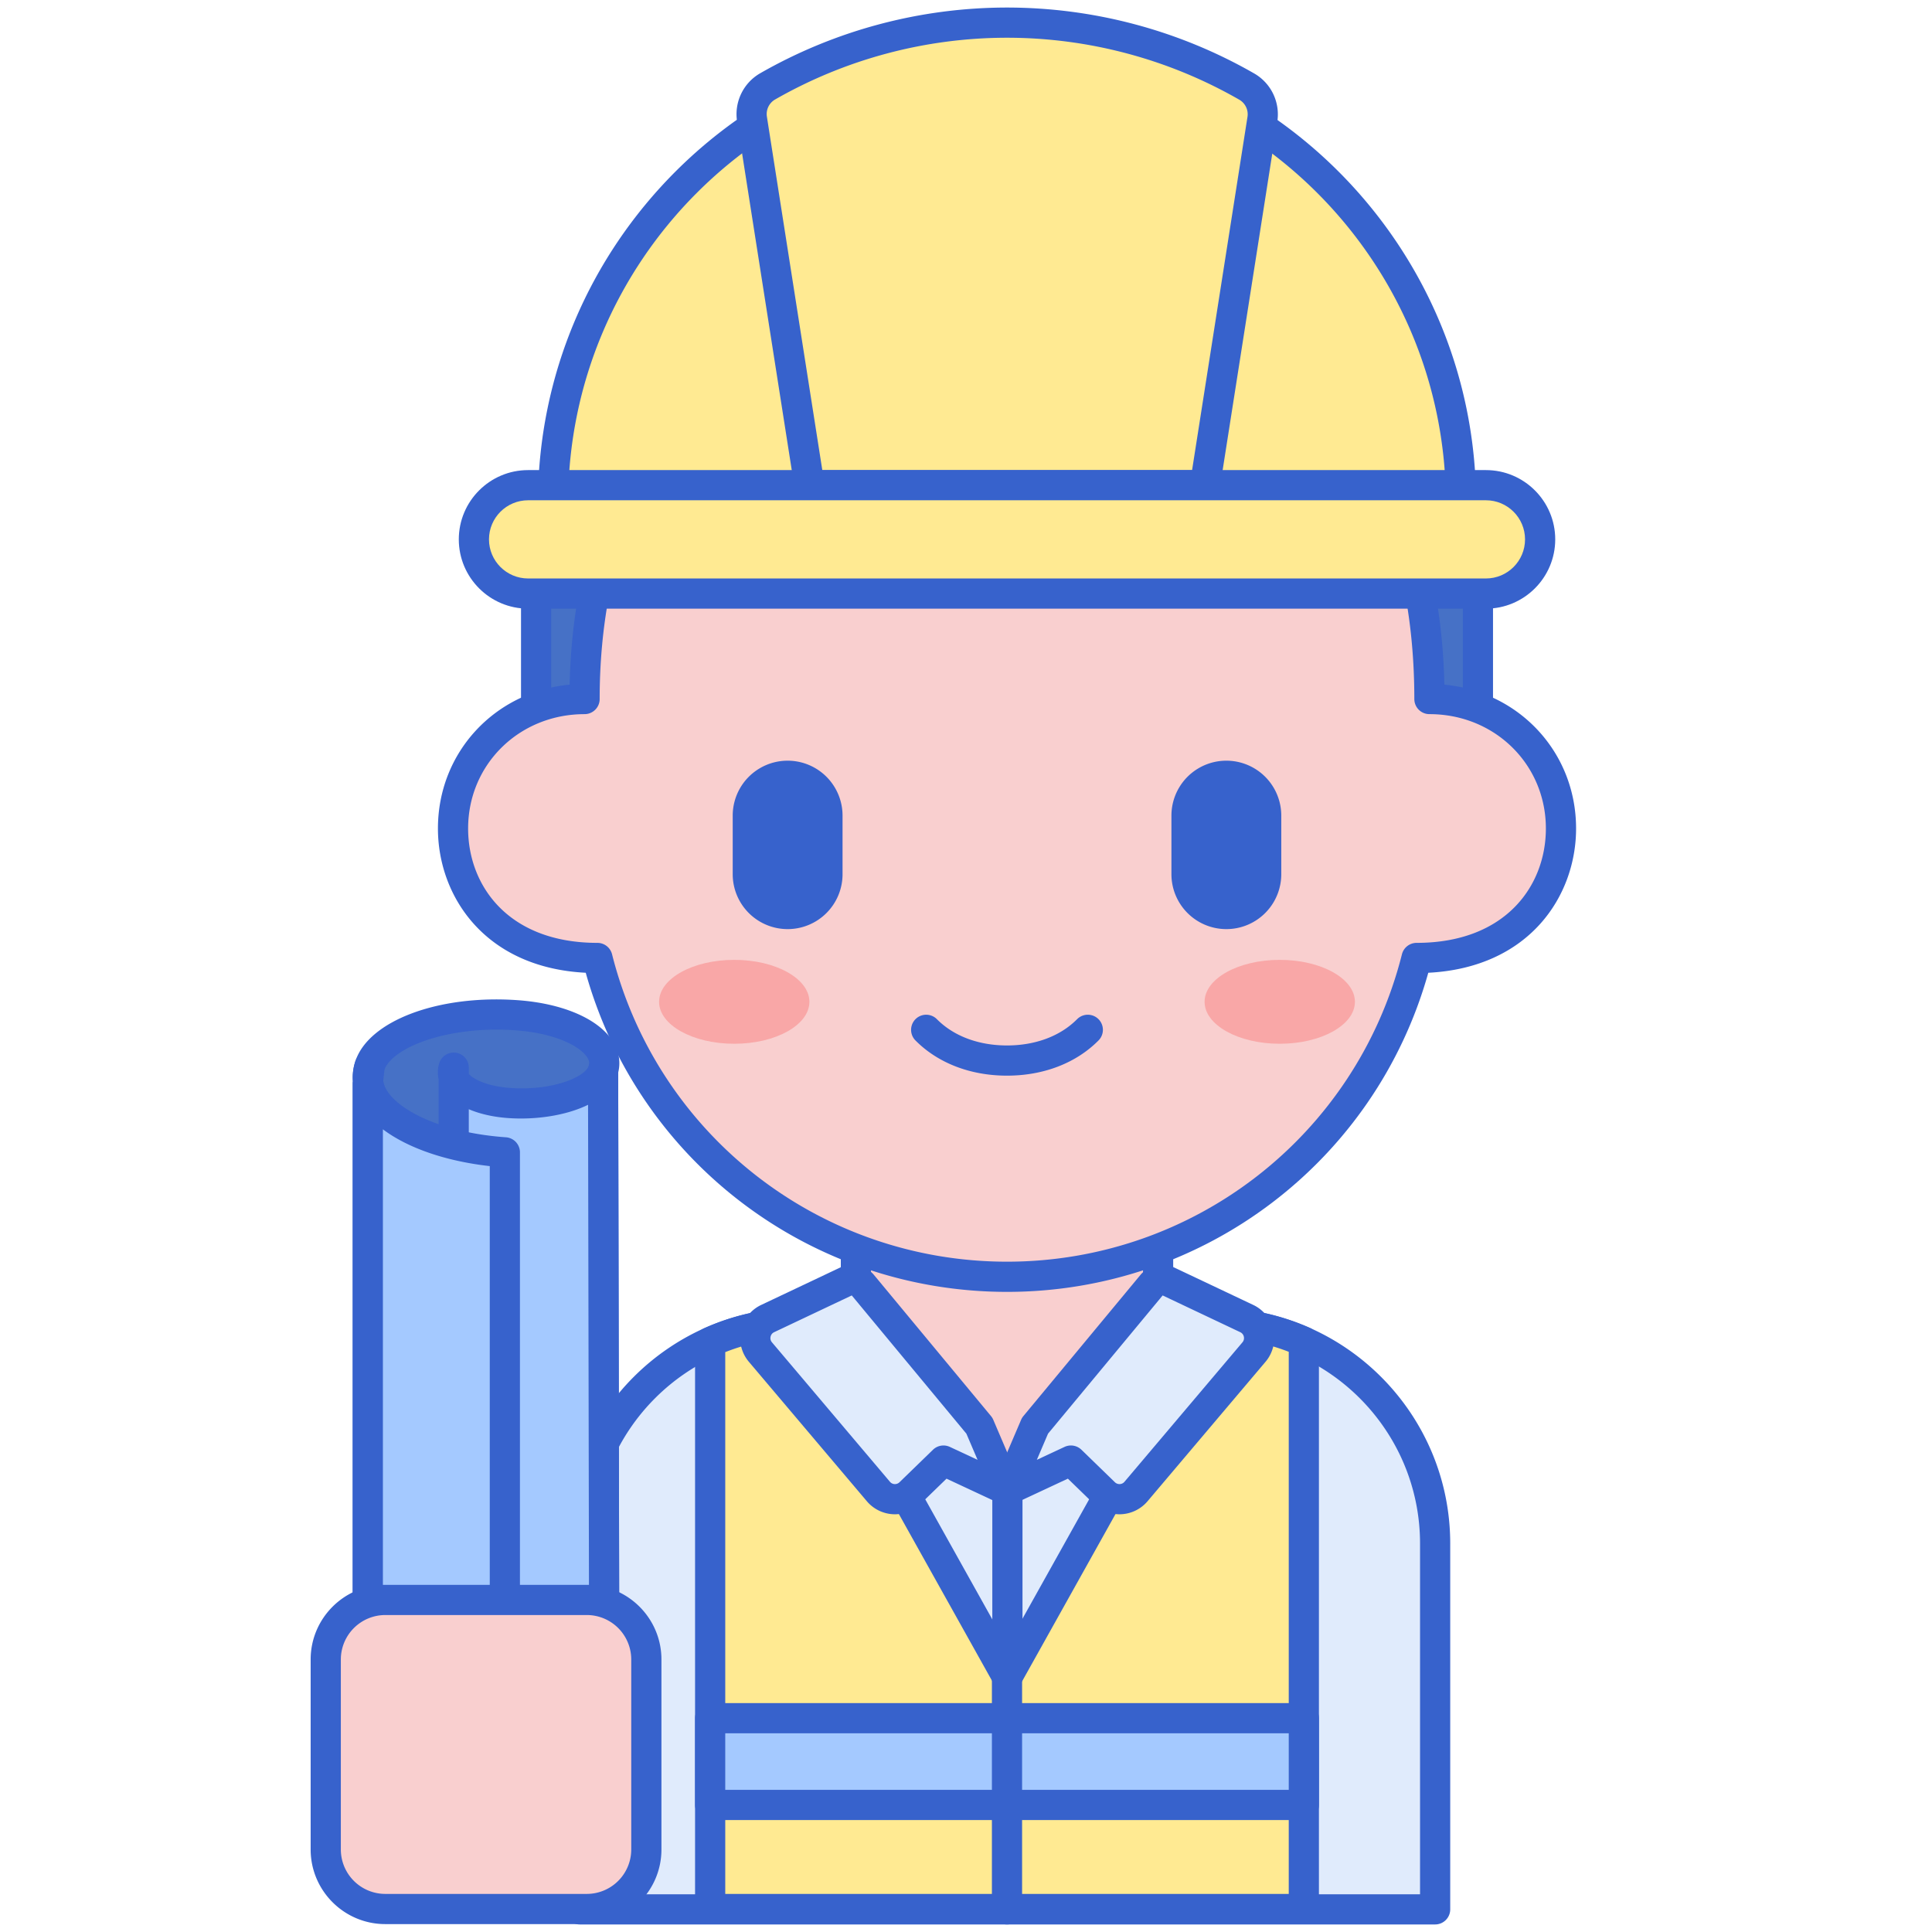 <svg xmlns="http://www.w3.org/2000/svg" version="1.1" xmlns:xlink="http://www.w3.org/1999/xlink" xmlns:svgjs="http://svgjs.com/svgjs" width="512" height="512" x="0" y="0" viewBox="0 0 256 256" style="enable-background:new 0 0 512 512" xml:space="preserve" class=""><g><path fill="#e0ebfc" d="M190.162 253v-48.469c0-16.157-13.098-29.255-29.255-29.255h-54.842c-16.157 0-29.255 13.097-29.255 29.255V253z" data-original="#e0ebfc"></path><path fill="#3762cc" d="M190.162 255H76.811a2 2 0 0 1-2-2v-48.469c0-17.234 14.021-31.254 31.254-31.254h54.842c17.234 0 31.255 14.021 31.255 31.254V253a2 2 0 0 1-2 2zm-111.351-4h109.352v-46.469c0-15.028-12.227-27.254-27.255-27.254h-54.842c-15.028 0-27.254 12.226-27.254 27.254V251z" data-original="#3762cc" class=""></path><path fill="#ffea92" d="M160.908 175.277h-1.238l-26.183 46.89-.054-.133v.133l-26.183-46.89h-1.184c-4.265 0-8.312.92-11.966 2.561v75.116h78.667V177.79a29.137 29.137 0 0 0-11.859-2.513z" data-original="#ffea92" class=""></path><path fill="#3762cc" d="M172.766 254.953H94.099a2 2 0 0 1-2-2v-75.116a2 2 0 0 1 1.181-1.825 31.025 31.025 0 0 1 12.785-2.736h1.185c.725 0 1.393.392 1.746 1.025l24.463 43.811 24.464-43.811a2 2 0 0 1 1.746-1.025h1.238c4.396 0 8.659.903 12.67 2.684a2 2 0 0 1 1.188 1.828v75.165c.001 1.105-.895 2-1.999 2zm-76.667-4h74.667v-71.832a27.031 27.031 0 0 0-9.858-1.845h-.064l-25.61 45.865a1.974 1.974 0 0 1-1.767 1.025c-.723-.006-1.415-.372-1.779-1.025l-25.622-45.865c-3.441 0-6.788.634-9.966 1.888v71.789z" data-original="#3762cc" class=""></path><path fill="#4671c6" d="M71.036 70.393h124.796v45.263H71.036z" data-original="#4671c6"></path><path fill="#3762cc" d="M195.832 117.656H71.037a2 2 0 0 1-2-2V70.393a2 2 0 0 1 2-2h124.795a2 2 0 0 1 2 2v45.263a2 2 0 0 1-2 2zm-122.795-4h120.795V72.393H73.037z" data-original="#3762cc" class=""></path><path fill="#f9cfcf" d="M113.41 146.688v35.82l20.076 14.956 19.968-14.956v-35.82z" data-original="#f9cfcf" class=""></path><path fill="#3762cc" d="M133.486 199.464a2 2 0 0 1-1.195-.396l-20.075-14.956a1.998 1.998 0 0 1-.805-1.604v-35.82a2 2 0 0 1 2-2h40.043a2 2 0 0 1 2 2v35.82c0 .63-.297 1.223-.801 1.601l-19.968 14.956a1.997 1.997 0 0 1-1.199.399zm-18.075-17.96 18.073 13.463 17.971-13.46v-32.819h-36.043v32.816z" data-original="#3762cc" class=""></path><path fill="#e0ebfc" d="m133.432 197.464-3.657-8.55-15.502-18.694a1.74 1.74 0 0 0-2.085-.462l-10.465 4.955a2.868 2.868 0 0 0-.962 4.445l15.631 18.475a2.868 2.868 0 0 0 4.187.206l4.436-4.305zM133.486 197.464l3.657-8.55 15.502-18.694a1.74 1.74 0 0 1 2.085-.462l10.465 4.955a2.868 2.868 0 0 1 .962 4.445l-15.631 18.475a2.868 2.868 0 0 1-4.187.206l-4.436-4.305z" data-original="#e0ebfc"></path><path fill="#f9cfcf" d="M77.458 92.626c0-39.472 27.364-60.711 55.974-60.711 28.151 0 55.974 20.705 55.974 60.711 10.186 0 17.431 8.014 17.431 17.154 0 8.675-6.212 17.154-19.133 17.154-6.122 24.275-28.096 42.245-54.272 42.245s-48.149-17.97-54.272-42.245c-12.799 0-19.133-8.38-19.133-17.154.001-9.1 7.201-17.154 17.431-17.154z" data-original="#f9cfcf" class=""></path><ellipse cx="97.291" cy="132.745" fill="#f9a7a7" rx="9.959" ry="5.559" data-original="#f9a7a7"></ellipse><ellipse cx="169.574" cy="132.745" fill="#f9a7a7" rx="9.959" ry="5.559" data-original="#f9a7a7"></ellipse><path fill="#3762cc" d="M162.499 123.112a7.278 7.278 0 0 1-7.278-7.277v-7.763a7.277 7.277 0 1 1 14.554 0v7.763a7.275 7.275 0 0 1-7.276 7.277zM104.366 123.112a7.278 7.278 0 0 1-7.278-7.277v-7.763a7.277 7.277 0 1 1 14.554 0v7.763a7.275 7.275 0 0 1-7.276 7.277zM133.433 142.529c-4.837 0-9.144-1.656-12.128-4.663a2 2 0 0 1 2.84-2.818c2.227 2.245 5.525 3.48 9.288 3.48s7.062-1.236 9.287-3.48a1.999 1.999 0 1 1 2.84 2.816c-2.983 3.009-7.289 4.665-12.127 4.665z" data-original="#3762cc" class=""></path><path fill="#3762cc" d="M133.433 171.18c-26.089 0-48.827-17.311-55.819-42.284-13.442-.681-19.585-10.225-19.585-19.116 0-10.081 7.519-18.112 17.452-19.061.887-39.927 29.592-60.805 57.953-60.805 15.188 0 29.372 5.653 39.938 15.919 11.405 11.082 17.613 26.571 18.016 44.886 9.933.948 17.451 8.979 17.451 19.061 0 8.891-6.143 18.435-19.585 19.116-6.995 24.974-29.733 42.284-55.821 42.284zm0-137.264c-26.822 0-53.974 20.167-53.974 58.711a2 2 0 0 1-2 2c-8.653 0-15.431 6.657-15.431 15.154 0 7.543 5.297 15.154 17.133 15.154a2 2 0 0 1 1.939 1.511c6.048 23.984 27.568 40.734 52.333 40.734 24.764 0 46.283-16.75 52.332-40.734a2.001 2.001 0 0 1 1.939-1.511c11.835 0 17.133-7.611 17.133-15.154 0-8.498-6.778-15.154-15.431-15.154a2 2 0 0 1-2-2c0-40.339-27.978-58.711-53.973-58.711z" data-original="#3762cc" class=""></path><path fill="#3762cc" d="M118.58 200.65a4.886 4.886 0 0 1-3.714-1.724l-15.631-18.475c-.984-1.164-1.364-2.685-1.042-4.174s1.297-2.718 2.675-3.37l10.465-4.955a3.74 3.74 0 0 1 4.48.993l15.501 18.694c.123.148.224.313.3.49l3.657 8.55c.326.763.147 1.647-.448 2.224s-1.485.726-2.236.375l-7.168-3.347-3.446 3.345a4.89 4.89 0 0 1-3.393 1.374zm-5.717-28.998-10.283 4.869c-.336.159-.443.445-.477.601s-.055.46.186.744l15.631 18.476a.864.864 0 0 0 1.267.063l4.436-4.306a2 2 0 0 1 2.239-.377l3.672 1.715-1.483-3.469z" data-original="#3762cc" class=""></path><path fill="#3762cc" d="M148.339 200.65a4.889 4.889 0 0 1-3.393-1.375l-3.446-3.346-7.168 3.347a2 2 0 0 1-2.684-2.599l3.657-8.55c.076-.177.177-.342.3-.49l15.502-18.694a3.739 3.739 0 0 1 4.479-.993l10.465 4.955a4.832 4.832 0 0 1 2.675 3.37 4.835 4.835 0 0 1-1.042 4.174l-15.63 18.476a4.888 4.888 0 0 1-3.715 1.725zm-6.437-9.116a2 2 0 0 1 1.394.565l4.436 4.306c.236.229.515.25.647.244a.862.862 0 0 0 .621-.307l15.63-18.476a.854.854 0 0 0 .187-.744.854.854 0 0 0-.478-.601l-10.282-4.869-15.188 18.315-1.483 3.469 3.673-1.715a2 2 0 0 1 .843-.187z" data-original="#3762cc" class=""></path><path fill="#3762cc" d="M133.486 224.167a2 2 0 0 1-2-2v-24.703a2 2 0 0 1 4 0v24.703a2 2 0 0 1-2 2z" data-original="#3762cc" class=""></path><path fill="#ffea92" d="M193.589 71.47H73.28v-4.809c0-33.222 26.932-60.154 60.154-60.154 33.222 0 60.154 26.932 60.154 60.154v4.809z" data-original="#ffea92" class=""></path><path fill="#a4c9ff" d="M94.099 227.667h78.667v11.5H94.099z" data-original="#a4c9ff" class=""></path><path fill="#3762cc" d="M193.589 73.47H73.28a2 2 0 0 1-2-2v-4.809c0-34.272 27.882-62.155 62.155-62.155s62.154 27.882 62.154 62.155v4.809a2 2 0 0 1-2 2zm-118.309-4h116.309v-2.809c0-32.067-26.088-58.155-58.154-58.155-32.067 0-58.155 26.088-58.155 58.155z" data-original="#3762cc" class=""></path><path fill="#ffea92" d="M133.435 3a63.57 63.57 0 0 0-31.733 8.453 4.217 4.217 0 0 0-2.061 4.312l7.61 48.524h52.42l7.605-48.498a4.218 4.218 0 0 0-2.059-4.31A63.579 63.579 0 0 0 133.435 3z" data-original="#ffea92" class=""></path><path fill="#3762cc" d="M159.669 66.29H107.25a2 2 0 0 1-1.976-1.69l-7.609-48.524a6.252 6.252 0 0 1 3.042-6.356A65.846 65.846 0 0 1 133.435 1a65.86 65.86 0 0 1 32.778 8.748 6.248 6.248 0 0 1 3.037 6.354L161.645 64.6a2.001 2.001 0 0 1-1.976 1.69zm-50.709-4h48.998l7.341-46.808a2.228 2.228 0 0 0-1.079-2.266A61.858 61.858 0 0 0 133.435 5a61.868 61.868 0 0 0-30.738 8.188 2.227 2.227 0 0 0-1.08 2.267z" data-original="#3762cc" class=""></path><path fill="#ffea92" d="M196.895 78.651H69.974a7.18 7.18 0 1 1 0-14.362h126.921a7.18 7.18 0 1 1 0 14.362z" data-original="#ffea92" class=""></path><path fill="#3762cc" d="M196.895 80.651H69.974c-5.063 0-9.181-4.119-9.181-9.181s4.119-9.181 9.181-9.181h126.92c5.063 0 9.182 4.119 9.182 9.181s-4.119 9.181-9.181 9.181zM69.974 66.289c-2.857 0-5.181 2.324-5.181 5.181s2.324 5.181 5.181 5.181h126.92c2.857 0 5.182-2.324 5.182-5.181s-2.324-5.181-5.182-5.181z" data-original="#3762cc" class=""></path><path fill="#4671c6" d="M79.913 141.843c1.134-3.508-3.999-6.784-11.466-7.317-9.333-.666-18.048 2.349-19.466 6.734a4.82 4.82 0 0 0-.174 2.299l-.071.004v86.27h18.16V225.5H80.07z" data-original="#4671c6"></path><path fill="#3762cc" d="M66.897 231.833h-18.16a2 2 0 0 1-2-2v-86.271c0-.103.008-.204.023-.303a6.833 6.833 0 0 1 .319-2.616c1.737-5.376 10.979-8.864 21.511-8.114 5.877.42 10.551 2.398 12.503 5.292.898 1.332 1.184 2.844.82 4.296l.157 83.378a2.001 2.001 0 0 1-2 2.004H68.897v2.333a2 2 0 0 1-2 2.001zm-16.16-4h14.16V225.5a2 2 0 0 1 2-2h11.169l-.153-81.653c0-.21.032-.419.097-.619.083-.259.133-.626-.233-1.168-1.01-1.497-4.33-3.171-9.472-3.539-9.038-.648-16.434 2.305-17.42 5.354a2.805 2.805 0 0 0-.104 1.355 2 2 0 0 1-.044.858z" data-original="#3762cc" class=""></path><path fill="#a4c9ff" d="M79.913 141.843c-.907 2.807-6.485 4.736-12.458 4.31-4.778-.341-8.064-2.438-7.338-4.683v84.03H80.07z" data-original="#a4c9ff" class=""></path><path fill="#3762cc" d="M80.07 227.5H60.117a2 2 0 0 1-2-2v-82.528a3.965 3.965 0 0 1 .097-2.117 2 2 0 0 1 3.903.615v.81c.425.576 2.207 1.645 5.48 1.878 5.652.406 9.939-1.466 10.413-2.93a1.999 1.999 0 0 1 3.902.611l.157 83.658a2.001 2.001 0 0 1-1.999 2.003zm-17.953-4h15.949l-.145-77.11c-2.933 1.442-6.977 2.019-10.609 1.758-1.964-.14-3.738-.548-5.195-1.171z" data-original="#3762cc" class=""></path><path fill="#a4c9ff" d="M48.737 143.563v86.27h18.16v-77.141c-11.666-.833-19.687-5.951-17.915-11.433z" data-original="#a4c9ff" class=""></path><path fill="#3762cc" d="M66.897 231.833h-18.16a2 2 0 0 1-2-2v-86.271c0-.071.004-.141.011-.211l.006-.057c-.067-.88.04-1.769.325-2.65a2 2 0 0 1 3.891.827l-.19 1.788c.082.469.284.938.606 1.417 1.73 2.564 7.241 5.421 15.653 6.021a2 2 0 0 1 1.857 1.995v77.141c.001 1.105-.895 2-1.999 2zm-16.16-4h14.16v-73.317c-5.871-.662-10.901-2.417-14.16-4.876z" data-original="#3762cc" class=""></path><path fill="#f9cfcf" d="M77.757 252.953H51.05a7.887 7.887 0 0 1-7.887-7.887V219.89a7.889 7.889 0 0 1 7.889-7.889h26.704a7.887 7.887 0 0 1 7.887 7.887v25.179a7.885 7.885 0 0 1-7.886 7.886z" data-original="#f9cfcf" class=""></path><path fill="#3762cc" d="M77.757 254.953H51.05c-5.452 0-9.887-4.436-9.887-9.887V219.89c0-5.453 4.437-9.89 9.89-9.89h26.704c5.452 0 9.887 4.436 9.887 9.887v25.179c0 5.452-4.436 9.887-9.887 9.887zM51.053 214a5.896 5.896 0 0 0-5.89 5.89v25.176a5.894 5.894 0 0 0 5.887 5.887h26.707a5.894 5.894 0 0 0 5.887-5.887v-25.179A5.894 5.894 0 0 0 77.757 214zM172.766 241.167H94.099a2 2 0 0 1-2-2v-11.5a2 2 0 0 1 2-2h78.667a2 2 0 0 1 2 2v11.5a2 2 0 0 1-2 2zm-76.667-4h74.667v-7.5H96.099z" data-original="#3762cc" class=""></path><path fill="#3762cc" d="M133.433 255a2 2 0 0 1-2-2v-30.833a2 2 0 0 1 4 0V253a2 2 0 0 1-2 2z" data-original="#3762cc" class=""></path></g></svg>